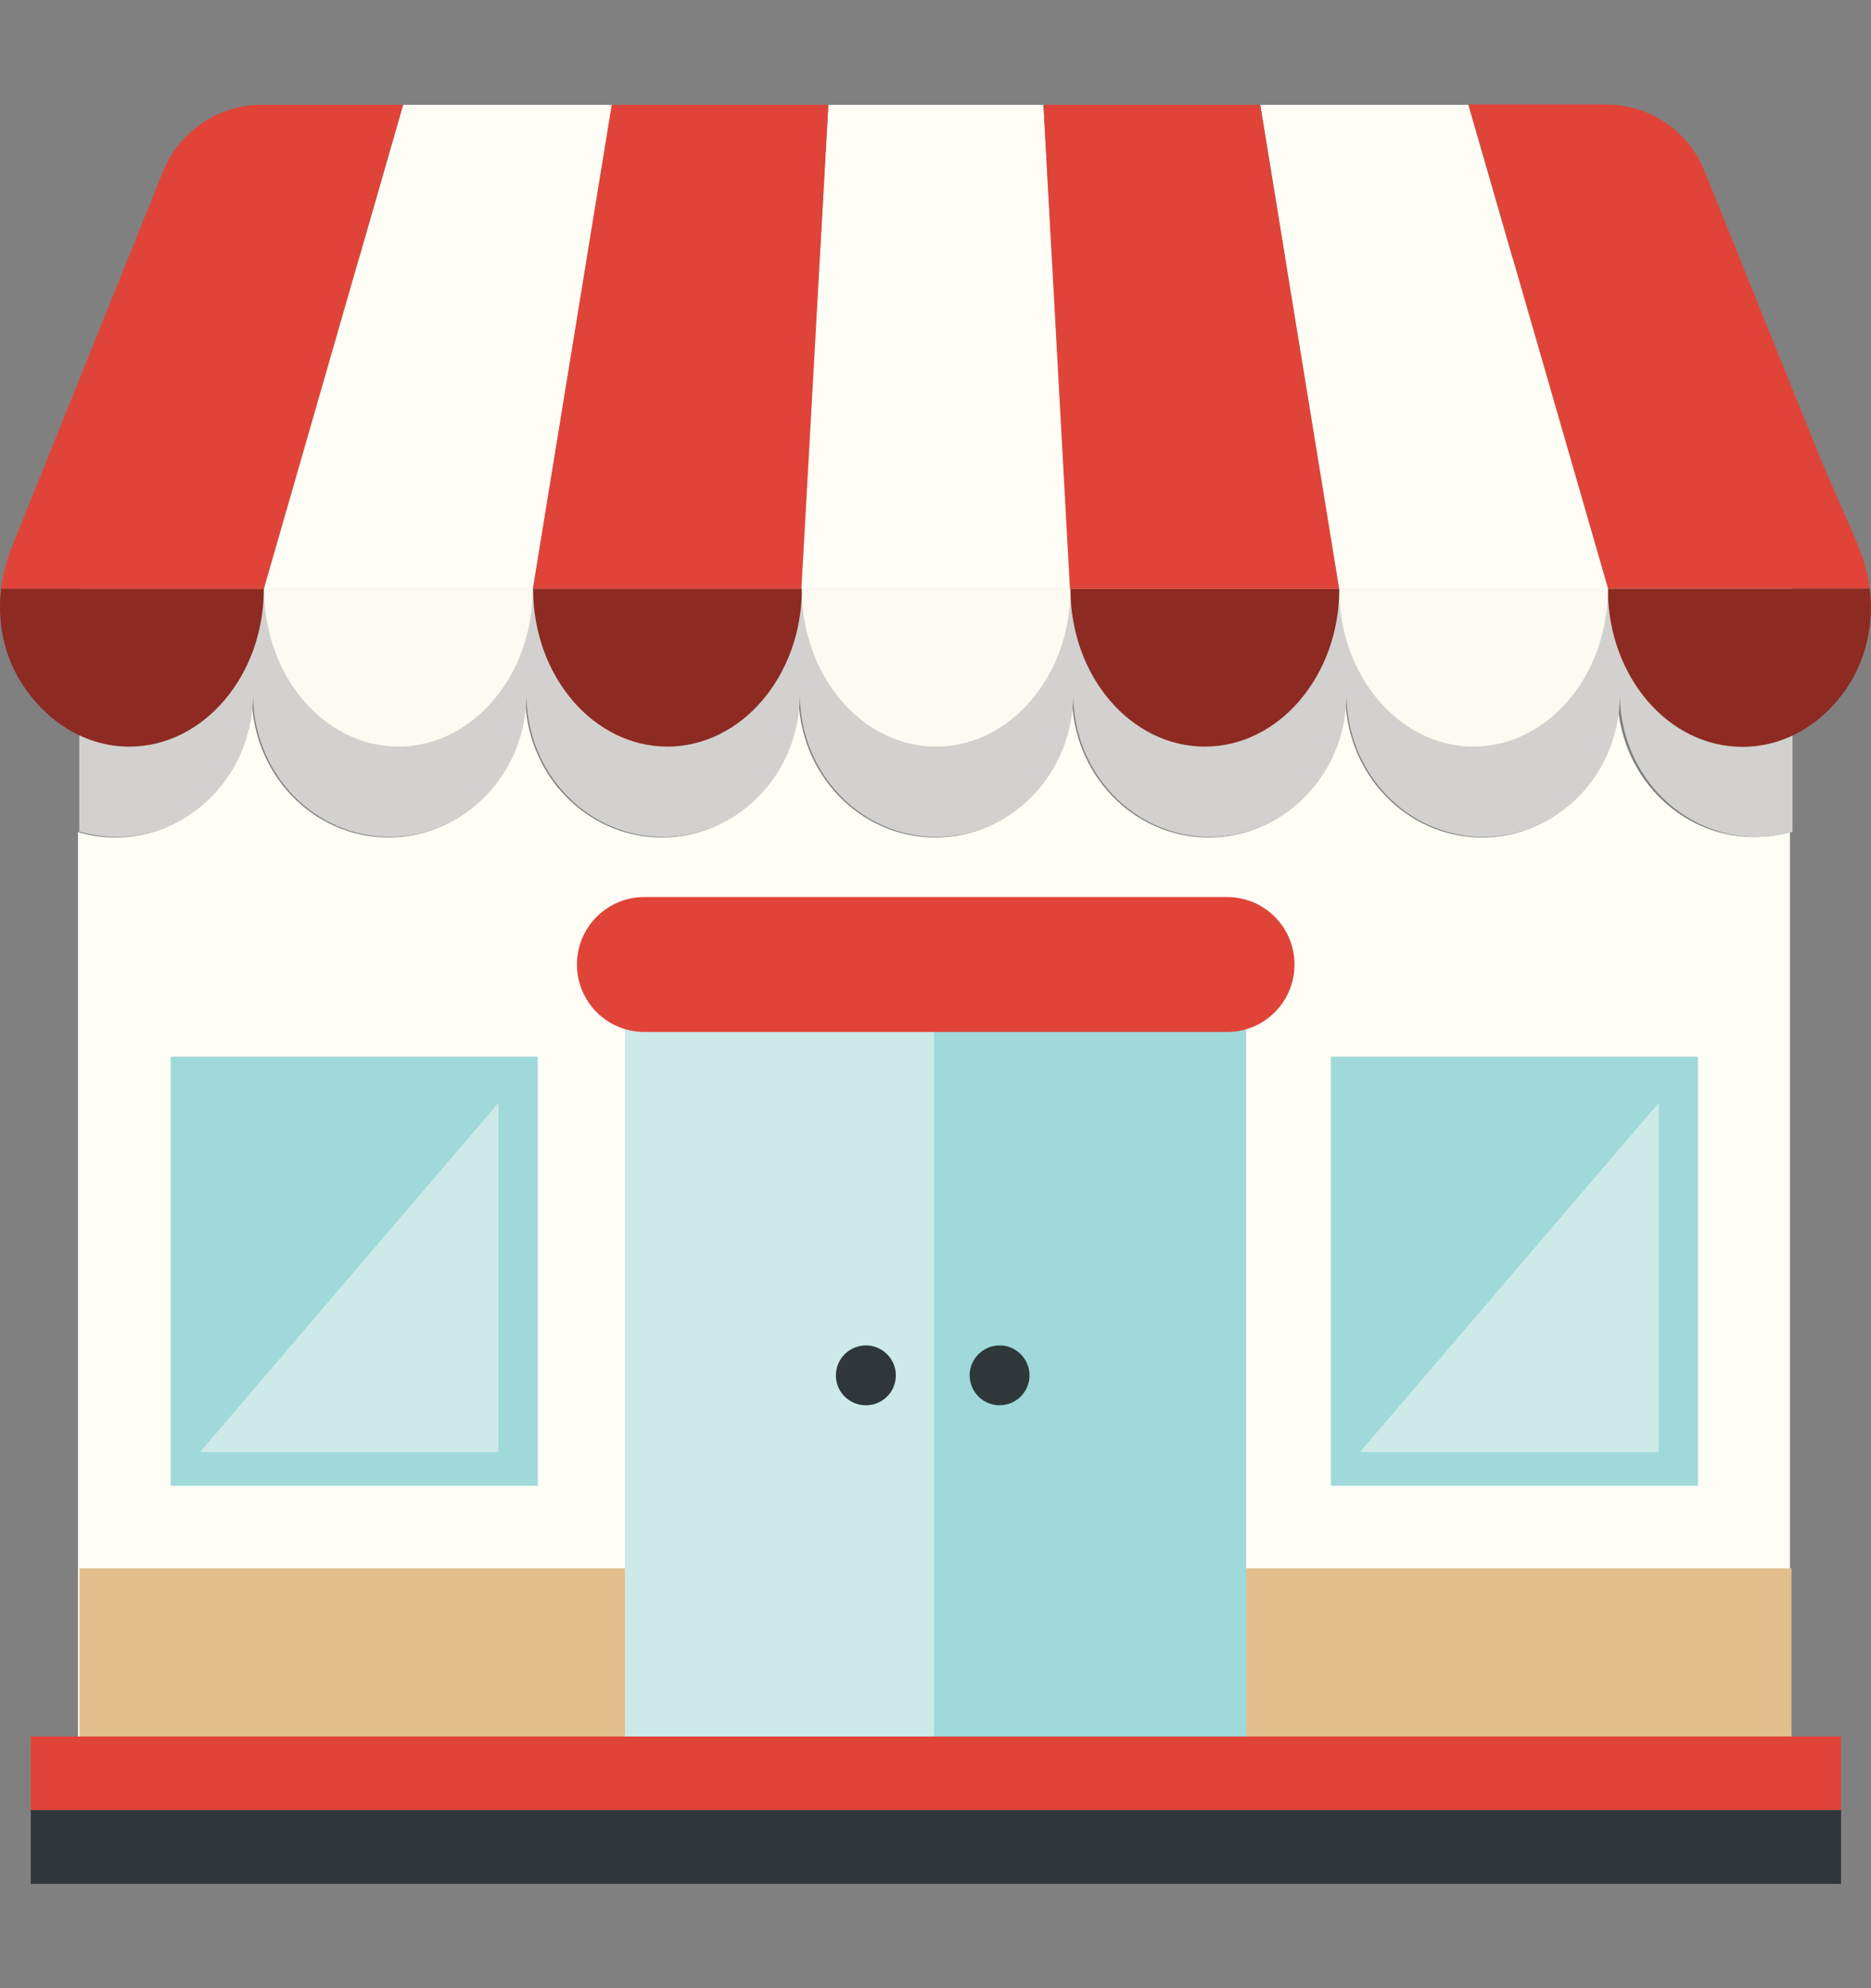 <svg width="16" height="17" viewBox="0 0 16 17" fill="none" xmlns="http://www.w3.org/2000/svg">
<rect x="0" y="0" width="16" height="17" fill="#808080" stroke="none"/>
<g id="Group 2607504">
<g id="Group">
<path id="Vector" d="M13.843 5.941C13.843 6.616 13.319 7.161 12.674 7.161C12.028 7.161 11.505 6.616 11.505 5.941C11.505 6.616 10.982 7.161 10.336 7.161C9.69 7.161 9.167 6.616 9.167 5.941C9.167 6.616 8.644 7.161 7.998 7.161C7.352 7.161 6.829 6.616 6.829 5.941C6.829 6.616 6.306 7.161 5.66 7.161C5.014 7.161 4.491 6.616 4.491 5.941C4.491 6.616 3.968 7.161 3.322 7.161C2.677 7.161 2.153 6.616 2.153 5.941C2.153 6.616 1.63 7.161 0.984 7.161C0.876 7.161 0.768 7.146 0.667 7.114V15.48H15.307V7.114C15.21 7.143 15.105 7.157 15.001 7.157C14.355 7.157 13.832 6.612 13.832 5.938L13.843 5.941Z" fill="#FEFEF6"/>
<path id="Vector_2" d="M13.828 2.205H2.146C1.85 2.205 1.579 2.331 1.406 2.533H14.564C14.391 2.331 14.12 2.205 13.824 2.205H13.828Z" fill="#D2D1CF"/>
<path id="Vector_3" d="M14.683 2.719C14.651 2.65 14.611 2.589 14.564 2.531H1.407C1.36 2.589 1.316 2.65 1.287 2.719L0.678 4.061V7.11C0.779 7.138 0.883 7.156 0.995 7.156C1.641 7.156 2.164 6.612 2.164 5.937C2.164 6.612 2.687 7.156 3.333 7.156C3.979 7.156 4.502 6.612 4.502 5.937C4.502 6.612 5.025 7.156 5.671 7.156C6.317 7.156 6.84 6.612 6.84 5.937C6.84 6.612 7.363 7.156 8.009 7.156C8.655 7.156 9.178 6.612 9.178 5.937C9.178 6.612 9.701 7.156 10.347 7.156C10.992 7.156 11.515 6.612 11.515 5.937C11.515 6.612 12.039 7.156 12.684 7.156C13.33 7.156 13.853 6.612 13.853 5.937C13.853 6.612 14.377 7.156 15.022 7.156C15.13 7.156 15.232 7.142 15.329 7.113V4.119L14.694 2.719H14.683Z" fill="#D2D1CF"/>
</g>
<path id="Vector_4" d="M15.32 13.41H0.68V15.481H15.32V13.41Z" fill="#E2BF8D"/>
<g id="Group_2">
<path id="Vector_5" d="M7.988 8.715H5.344V14.985H7.988V8.715Z" fill="#CDEAE8"/>
<path id="Vector_6" d="M10.657 8.715H7.987V14.985H10.657V8.715Z" fill="#9FD9DA"/>
</g>
<g id="Group_3">
<path id="Vector_7" d="M7.985 0.896H7.083L6.853 5.035H9.151L8.923 0.896H7.985Z" fill="#FEFEF6"/>
<path id="Vector_8" d="M8.004 6.384C8.639 6.384 9.155 5.778 9.155 5.035H6.856C6.856 5.782 7.372 6.384 8.007 6.384H8.004Z" fill="#FDFAF1"/>
<path id="Vector_9" d="M5.229 0.896L4.555 5.035H6.853L7.084 0.896H5.229Z" fill="#E04438"/>
<path id="Vector_10" d="M5.706 6.384C6.341 6.384 6.857 5.778 6.857 5.035H4.559C4.559 5.782 5.075 6.384 5.709 6.384H5.706Z" fill="#8D2A22"/>
<path id="Vector_11" d="M3.448 0.896L2.258 5.035H4.556L5.231 0.896H3.448Z" fill="#FEFEF6"/>
<path id="Vector_12" d="M3.405 6.384C4.04 6.384 4.556 5.778 4.556 5.035H2.258C2.258 5.782 2.774 6.384 3.409 6.384H3.405Z" fill="#FDFAF1"/>
<path id="Vector_13" d="M2.238 0.896C1.867 0.896 1.535 1.12 1.394 1.467L0.377 3.992L0.095 4.692C0.052 4.804 0.023 4.919 0.009 5.035H2.256L3.447 0.896H2.238Z" fill="#E04438"/>
<path id="Vector_14" d="M0.193 5.854C0.402 6.175 0.734 6.384 1.105 6.384C1.74 6.384 2.256 5.778 2.256 5.035H0.009C-0.024 5.32 0.034 5.612 0.193 5.854Z" fill="#8D2A22"/>
<path id="Vector_15" d="M15.89 4.663L15.576 3.941L14.577 1.463C14.44 1.12 14.104 0.893 13.733 0.893H12.557L13.751 5.031H15.988C15.973 4.904 15.941 4.778 15.887 4.663H15.89Z" fill="#E04438"/>
<path id="Vector_16" d="M13.75 5.037C13.75 5.784 14.266 6.386 14.901 6.386C15.218 6.386 15.507 6.235 15.713 5.989C15.94 5.722 16.03 5.376 15.99 5.033H13.754L13.75 5.037Z" fill="#8D2A22"/>
<path id="Vector_17" d="M12.599 6.384C13.234 6.384 13.75 5.778 13.75 5.035H11.452C11.452 5.782 11.968 6.384 12.603 6.384H12.599Z" fill="#FDFAF1"/>
<path id="Vector_18" d="M10.777 0.896L11.452 5.035H13.75L12.556 0.896H10.777Z" fill="#FEFEF6"/>
<path id="Vector_19" d="M10.302 6.384C10.937 6.384 11.453 5.778 11.453 5.035H9.154C9.154 5.782 9.67 6.384 10.305 6.384H10.302Z" fill="#8D2A22"/>
<path id="Vector_20" d="M8.923 0.896L9.15 5.035H11.452L10.777 0.896H8.923Z" fill="#E04438"/>
</g>
<path id="Vector_21" d="M10.493 8.824H5.511C5.19 8.824 4.934 8.565 4.934 8.247C4.934 7.926 5.193 7.67 5.511 7.67H10.493C10.814 7.67 11.07 7.93 11.07 8.247C11.07 8.568 10.811 8.824 10.493 8.824Z" fill="#E04438"/>
<path id="Vector_22" d="M15.744 14.848H0.263V15.479H15.744V14.848Z" fill="#E04438"/>
<path id="Vector_23" d="M15.744 15.477H0.263V16.108H15.744V15.477Z" fill="#2F373A"/>
<path id="Vector_24" d="M7.405 12.016C7.546 12.016 7.661 11.902 7.661 11.76C7.661 11.619 7.546 11.504 7.405 11.504C7.263 11.504 7.148 11.619 7.148 11.76C7.148 11.902 7.263 12.016 7.405 12.016Z" fill="#2F373A"/>
<path id="Vector_25" d="M8.804 11.76C8.804 11.901 8.689 12.016 8.548 12.016C8.407 12.016 8.292 11.901 8.292 11.76C8.292 11.619 8.407 11.504 8.548 11.504C8.689 11.504 8.804 11.619 8.804 11.76Z" fill="#2F373A"/>
<path id="Vector_26" d="M4.599 9.035H1.46V12.704H4.599V9.035Z" fill="#9FD9DA"/>
<path id="Vector_27" d="M1.719 12.406V12.417H4.262V9.43L1.719 12.406Z" fill="#CDEAE8"/>
<path id="Vector_28" d="M14.52 9.035H11.381V12.704H14.52V9.035Z" fill="#9FD9DA"/>
<path id="Vector_29" d="M11.638 12.406V12.417H14.185V9.43L11.638 12.406Z" fill="#CDEAE8"/>
</g>
</svg>
